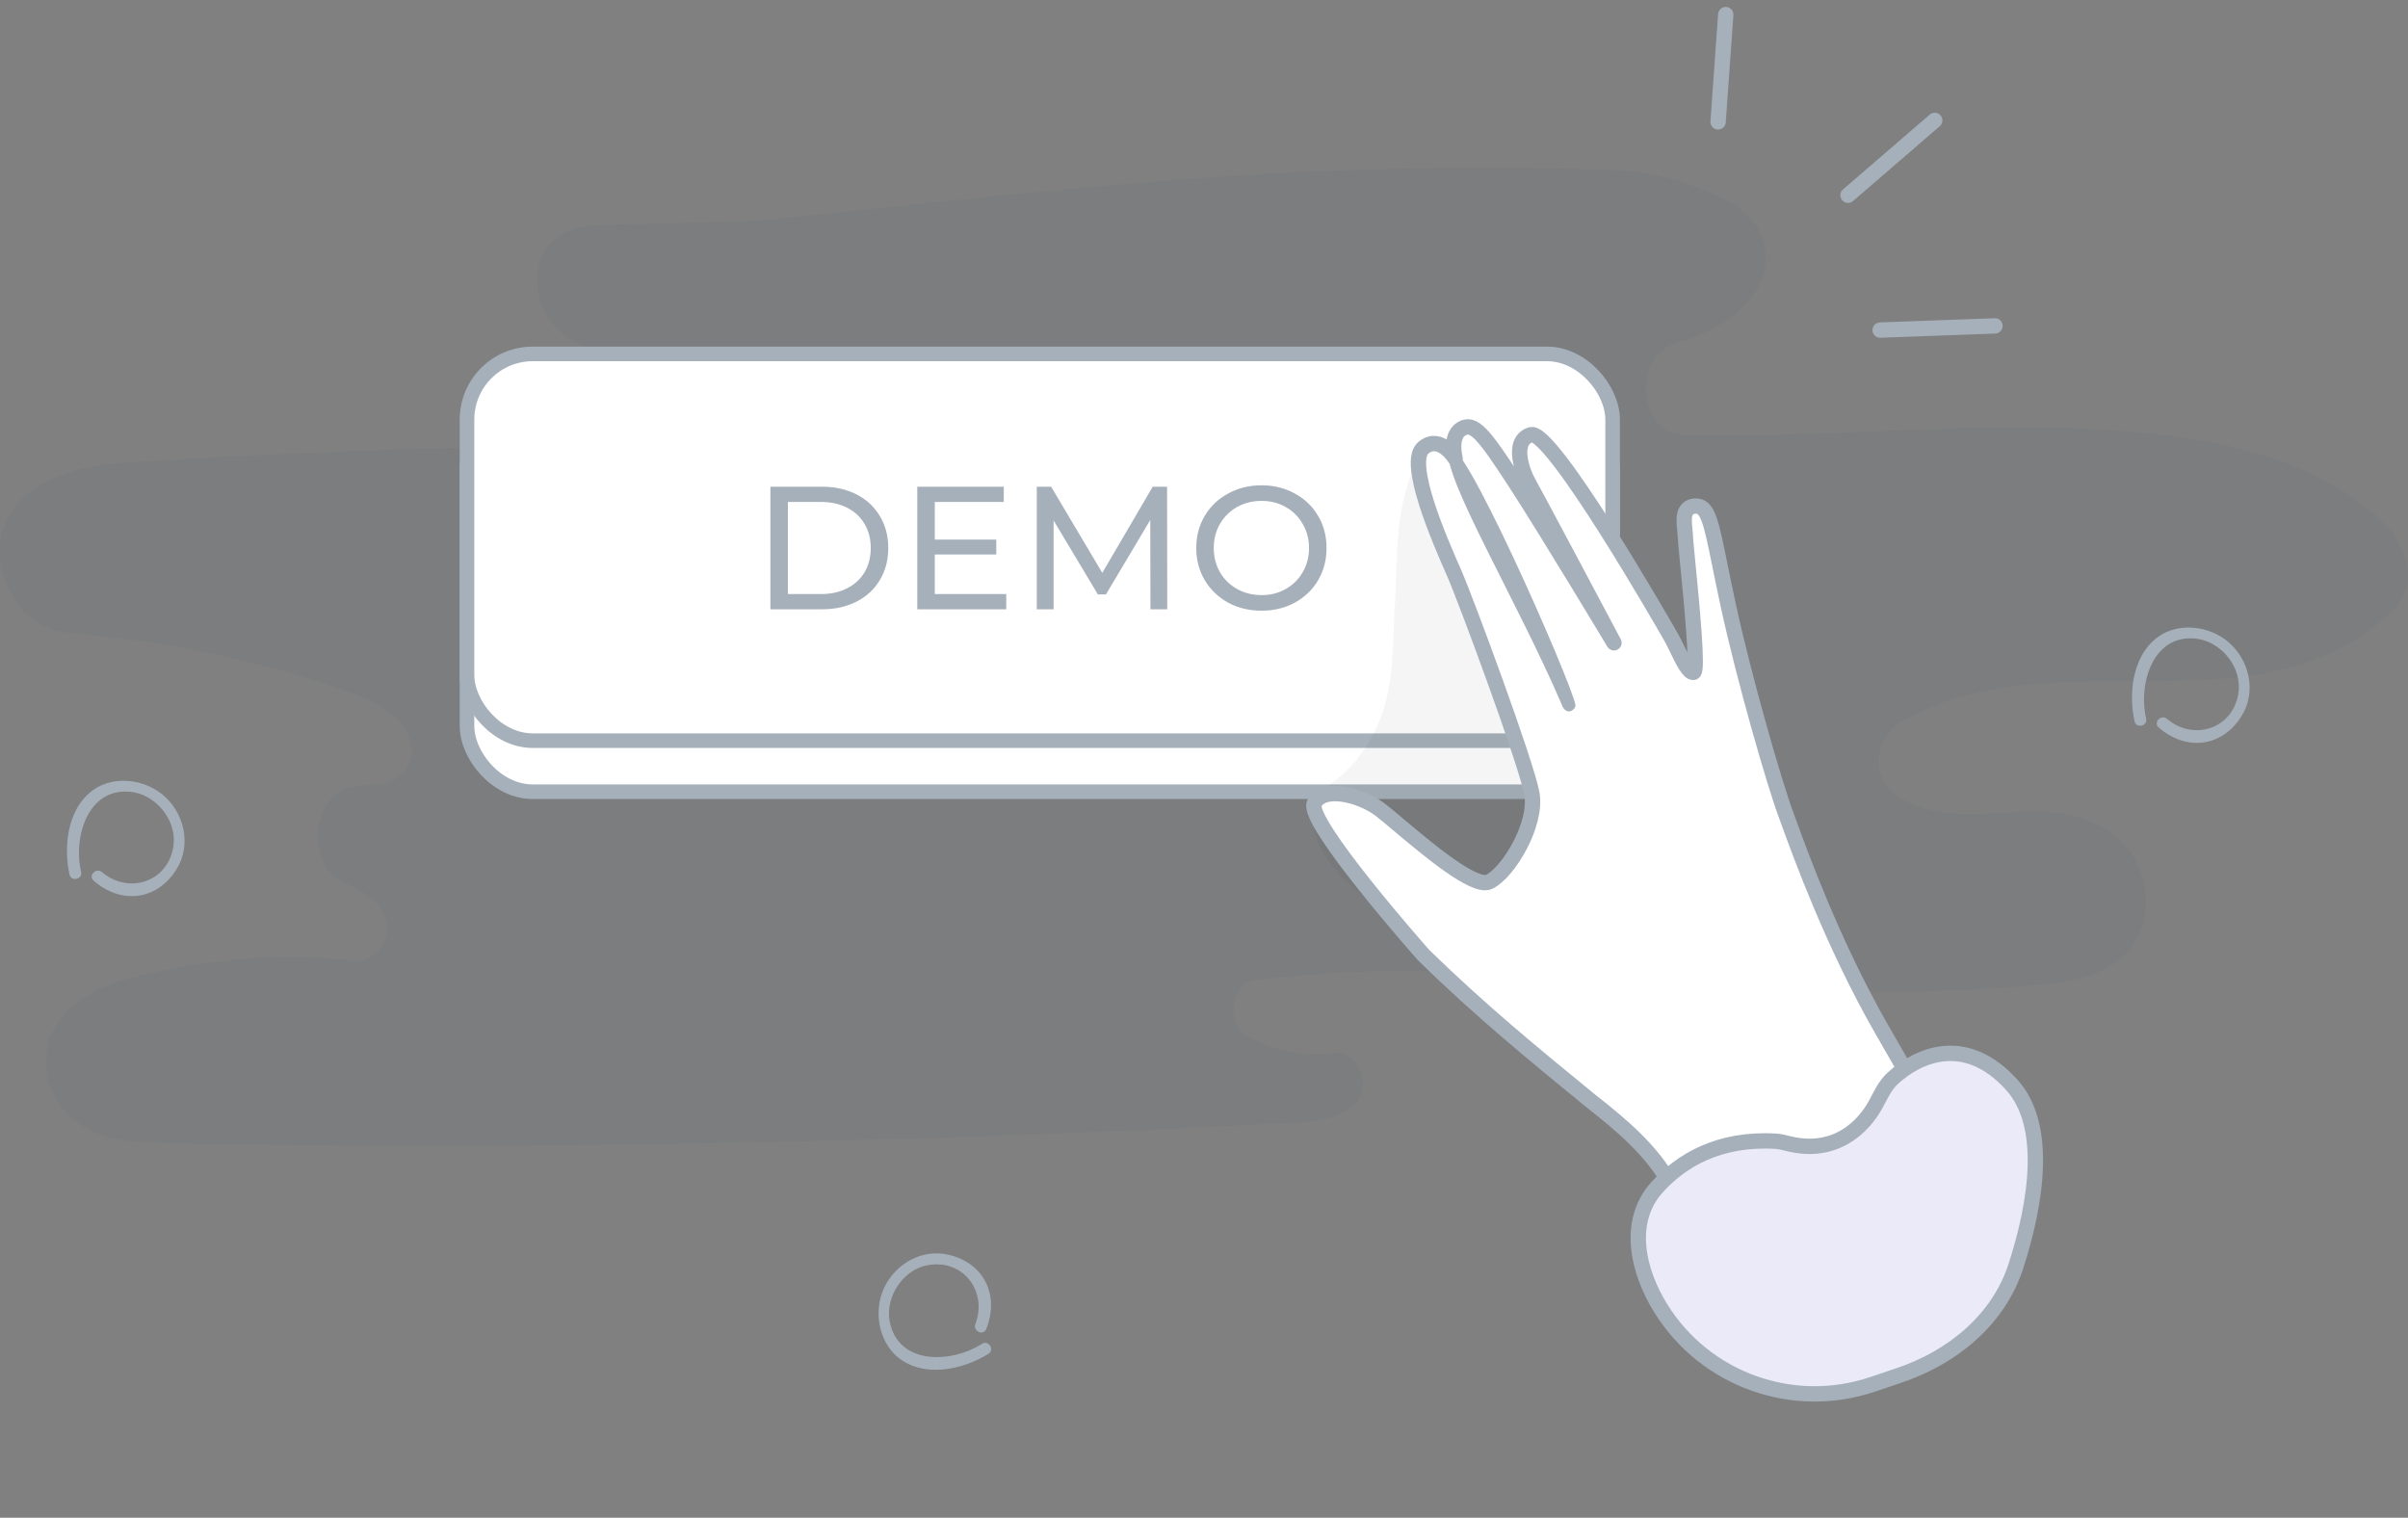 <svg width="330" height="208" viewBox="0 0 330 208" fill="none" xmlns="http://www.w3.org/2000/svg">
<rect x="0" y="0" width="330" height="208" fill="#808080" stroke="none"/>
<path opacity="0.04" d="M104.95 30.166C147.551 25.736 177.393 21.958 220.103 23.261C225.293 23.391 230.591 24.564 235.457 26.909C237.943 28.081 240.647 29.775 241.62 32.902C243.782 39.547 236.754 44.889 231.023 46.583C230.483 46.713 229.942 46.843 229.402 47.104C223.563 49.058 224.644 59.481 230.699 59.612C253.189 60.263 275.787 56.745 298.169 59.872C308.117 61.175 318.28 64.041 326.173 71.207C327.579 72.51 328.768 74.074 329.417 75.898C331.039 80.328 328.985 82.803 326.822 84.627C308.441 100.783 281.41 86.972 260.65 98.829C259.46 99.48 258.379 100.653 257.838 102.216C256.433 105.995 258.811 108.601 261.19 109.773C270.165 114.464 280.977 107.688 289.735 114.464C292.763 116.809 294.709 121.108 293.952 125.408C292.763 132.313 286.275 134.268 280.761 134.789C244.647 138.828 207.993 129.838 172.095 134.268C168.527 134.658 167.878 140.652 171.122 142.215C174.798 144.039 178.907 144.821 182.908 144.3C186.26 143.909 188.206 149.121 185.395 151.596C185.395 151.596 185.395 151.596 185.286 151.596C183.124 153.42 180.421 153.681 177.826 153.811C126.142 156.547 74.35 157.589 22.666 156.677C18.233 156.547 13.476 156.417 9.8 153.16C7.745 151.336 6.231 148.469 6.34 145.342C6.448 138.697 12.503 135.44 17.693 134.137C27.748 131.401 38.236 130.619 48.4 131.662C50.238 131.792 52.077 130.75 52.833 128.795C54.239 125.017 50.455 122.281 47.427 121.108C41.697 118.763 42.562 108.731 48.508 107.819L52.509 107.298C53.698 107.167 54.888 106.516 55.645 105.343C58.456 101.304 53.482 96.744 49.481 95.441C36.615 90.621 23.099 87.885 9.367 86.712C4.718 86.321 0.717 82.282 0.068 76.81C-0.905 67.429 8.718 64.041 15.963 63.52C42.67 61.696 69.593 60.914 96.408 61.175C101.165 61.305 106.031 61.175 110.68 60.263C115.113 59.351 115.438 51.794 111.005 50.361C104.733 48.407 98.138 47.495 91.65 47.886C86.244 48.276 80.513 49.319 76.08 44.759C73.701 42.283 72.837 37.983 74.458 34.726C76.188 31.339 79.865 30.948 83.108 30.818C90.353 30.687 97.705 30.427 104.95 30.166Z" fill="#014363"/>
<rect x="64" y="55.5" width="157" height="53" rx="9" fill="white" stroke="#A6B0BA" stroke-width="2"/>
<rect x="64" y="48.5" width="157" height="53" rx="9" fill="white" stroke="#A6B0BA" stroke-width="2"/>
<path d="M105.578 66.7H112.658C114.434 66.7 116.01 67.052 117.386 67.756C118.762 68.46 119.826 69.452 120.578 70.732C121.346 71.996 121.73 73.452 121.73 75.1C121.73 76.748 121.346 78.212 120.578 79.492C119.826 80.756 118.762 81.74 117.386 82.444C116.01 83.148 114.434 83.5 112.658 83.5H105.578V66.7ZM112.514 81.412C113.874 81.412 115.066 81.148 116.09 80.62C117.13 80.092 117.93 79.356 118.49 78.412C119.05 77.452 119.33 76.348 119.33 75.1C119.33 73.852 119.05 72.756 118.49 71.812C117.93 70.852 117.13 70.108 116.09 69.58C115.066 69.052 113.874 68.788 112.514 68.788H107.978V81.412H112.514ZM137.898 81.412V83.5H125.706V66.7H137.562V68.788H128.106V73.948H136.53V75.988H128.106V81.412H137.898ZM157.66 83.5L157.636 71.26L151.564 81.46H150.46L144.388 71.332V83.5H142.084V66.7H144.052L151.06 78.508L157.972 66.7H159.94L159.964 83.5H157.66ZM172.89 83.692C171.194 83.692 169.666 83.324 168.306 82.588C166.946 81.836 165.874 80.804 165.09 79.492C164.322 78.18 163.938 76.716 163.938 75.1C163.938 73.484 164.322 72.02 165.09 70.708C165.874 69.396 166.946 68.372 168.306 67.636C169.666 66.884 171.194 66.508 172.89 66.508C174.57 66.508 176.09 66.884 177.45 67.636C178.81 68.372 179.874 69.396 180.642 70.708C181.41 72.004 181.794 73.468 181.794 75.1C181.794 76.732 181.41 78.204 180.642 79.516C179.874 80.812 178.81 81.836 177.45 82.588C176.09 83.324 174.57 83.692 172.89 83.692ZM172.89 81.556C174.122 81.556 175.226 81.276 176.202 80.716C177.194 80.156 177.97 79.388 178.53 78.412C179.106 77.42 179.394 76.316 179.394 75.1C179.394 73.884 179.106 72.788 178.53 71.812C177.97 70.82 177.194 70.044 176.202 69.484C175.226 68.924 174.122 68.644 172.89 68.644C171.658 68.644 170.538 68.924 169.53 69.484C168.538 70.044 167.754 70.82 167.178 71.812C166.618 72.788 166.338 73.884 166.338 75.1C166.338 76.316 166.618 77.42 167.178 78.412C167.754 79.388 168.538 80.156 169.53 80.716C170.538 81.276 171.658 81.556 172.89 81.556Z" fill="#A6B0BA"/>
<path d="M265.142 16.5L253.257 26.758" stroke="#A6B0BA" stroke-width="2.102" stroke-linecap="round"/>
<path d="M236.5 2L235.454 16.701" stroke="#A6B0BA" stroke-width="2.102" stroke-linecap="round"/>
<path d="M257.66 45.236L273.396 44.661" stroke="#A6B0BA" stroke-width="2.102" stroke-linecap="round"/>
<path opacity="0.05" d="M191.05 84.789C190.915 89.17 190.848 93.551 189.432 97.73C188.287 101.033 186.332 104.134 183.636 106.426C182.22 107.639 180.939 108.246 180.333 110.066C179.793 111.751 179.928 113.705 180.602 115.391C181.546 117.817 183.433 119.839 185.388 121.592C188.961 124.827 192.937 127.591 197.117 129.95C199.476 131.298 201.97 132.511 204.599 133.185C207.699 133.927 211.339 133.86 213.631 131.433C215.99 128.939 217.743 125.973 218.619 122.67C220.371 116.334 219.158 109.391 216.26 103.46C215.316 101.573 214.237 99.753 212.957 98.135C211.946 96.922 210.867 95.776 209.856 94.63C206.284 90.451 203.722 85.597 202.105 80.34C200.487 75.082 198.802 69.892 196.914 64.702C196.712 64.028 196.24 61.736 195.364 61.736C194.488 61.669 193.949 63.556 193.679 64.23C192.735 66.454 192.196 68.814 191.859 71.173C191.32 74.88 191.387 78.722 191.185 82.497C191.118 83.238 191.05 83.98 191.05 84.789Z" fill="#2E3238"/>
<path d="M245.187 112.814C246.71 117.014 251.165 129.3 257.764 140.868C261.338 147.135 265.086 153.331 267.979 159.94L274.222 174.204H233.885C230.609 167.057 231.845 167.496 228.939 162.295C226.339 157.643 222.271 154.223 218.08 150.931C218.051 150.909 218.025 150.888 217.999 150.867C210.316 144.585 202.879 138.504 195.096 130.894C195.096 130.894 178.784 112.492 180.132 110.066C181.48 107.639 186.468 108.987 189.029 110.875C189.595 111.291 190.518 112.069 191.641 113.015C195.607 116.356 202.065 121.796 204.061 120.851C206.69 119.637 210.734 112.897 209.925 108.718C209.183 104.606 200.96 82.362 199.275 78.52C199.235 78.43 199.194 78.336 199.151 78.238C197.357 74.152 192.595 63.307 195.096 61.332C197.388 59.512 199.41 62.815 199.41 62.815C199.41 62.815 198.601 59.782 200.286 58.77C201.971 57.759 203.319 59.444 207.701 66.185C212.082 72.925 221.182 88.092 221.182 88.092C221.182 88.092 210.127 67.263 209.453 66.118C208.779 64.972 206.959 60.456 209.79 59.579C212.621 58.703 228.192 85.867 229.068 87.418C229.3 87.828 229.56 88.365 229.833 88.93C230.593 90.501 231.457 92.285 232.101 92.136C232.744 91.988 231.828 82.638 231.294 77.18C231.099 75.193 230.955 73.721 230.955 73.397C230.955 73.161 230.925 72.868 230.891 72.549C230.753 71.23 230.567 69.462 232.303 69.353C234.036 69.245 234.464 71.354 235.717 77.53C236.025 79.045 236.382 80.803 236.82 82.834C239.044 93.147 243.29 107.774 244.773 111.683C244.87 111.939 245.008 112.321 245.187 112.814Z" fill="white" stroke="#A6B0BA" stroke-width="2.102" stroke-linejoin="round"/>
<path d="M214 96.5C214.65 98.308 216.004 97.213 215.901 96.596C215.401 93.596 199.401 57.095 198.505 61.77C197.791 65.5 208 82.5 214 96.5Z" fill="#A6B0BA"/>
<path d="M257.11 151.243C255.338 154.538 251.407 158.386 244.882 156.676C244.369 156.542 243.843 156.426 243.314 156.395C235.579 155.947 230.335 159.047 227.017 162.786C222.934 167.388 224.362 174.116 227.62 179.335C233.714 189.101 245.721 193.397 256.627 189.715L260.278 188.483C267.596 186.012 273.892 180.854 276.268 173.503C279.135 164.631 280.659 154.18 275.727 148.702C269.385 141.656 262.872 144.551 259.364 147.795C258.347 148.735 257.766 150.024 257.11 151.243Z" fill="#EAEAF9" stroke="#A6B0BA" stroke-width="2.102"/>
<path d="M134.608 184.146C130.335 186.875 122.963 187.129 121.896 180.93C121.374 177.548 123.871 173.884 127.251 173.364C132.088 172.553 135.353 177.087 133.666 181.469C133.316 182.372 134.69 183.114 135.14 182.176C136.99 177.625 134.954 173.105 129.985 171.956C125.983 171.024 122.106 173.614 120.838 177.291C119.857 180.199 120.548 183.745 122.842 185.834C126.382 188.934 131.878 187.78 135.528 185.494C136.315 184.882 135.43 183.634 134.608 184.146Z" fill="#A6B0BA"/>
<path d="M11.119 119.507C9.963 114.57 12.17 107.532 18.371 108.583C21.735 109.213 24.362 112.784 23.732 116.145C22.891 120.977 17.53 122.553 13.957 119.507C13.221 118.876 12.065 119.927 12.8 120.662C16.479 123.918 21.419 123.498 24.152 119.192C26.359 115.725 25.203 111.209 22.155 108.793C19.738 106.902 16.164 106.377 13.431 107.847C9.332 110.158 8.596 115.725 9.542 119.927C9.858 120.872 11.329 120.452 11.119 119.507Z" fill="#A6B0BA"/>
<path d="M294.119 98.507C292.963 93.57 295.17 86.532 301.371 87.583C304.735 88.213 307.362 91.784 306.732 95.145C305.891 99.977 300.53 101.553 296.957 98.507C296.221 97.876 295.065 98.927 295.8 99.662C299.479 102.918 304.419 102.498 307.152 98.192C309.359 94.725 308.203 90.209 305.155 87.793C302.737 85.902 299.164 85.377 296.431 86.847C292.332 89.158 291.596 94.725 292.542 98.927C292.858 99.872 294.329 99.452 294.119 98.507Z" fill="#A6B0BA"/>
</svg>

